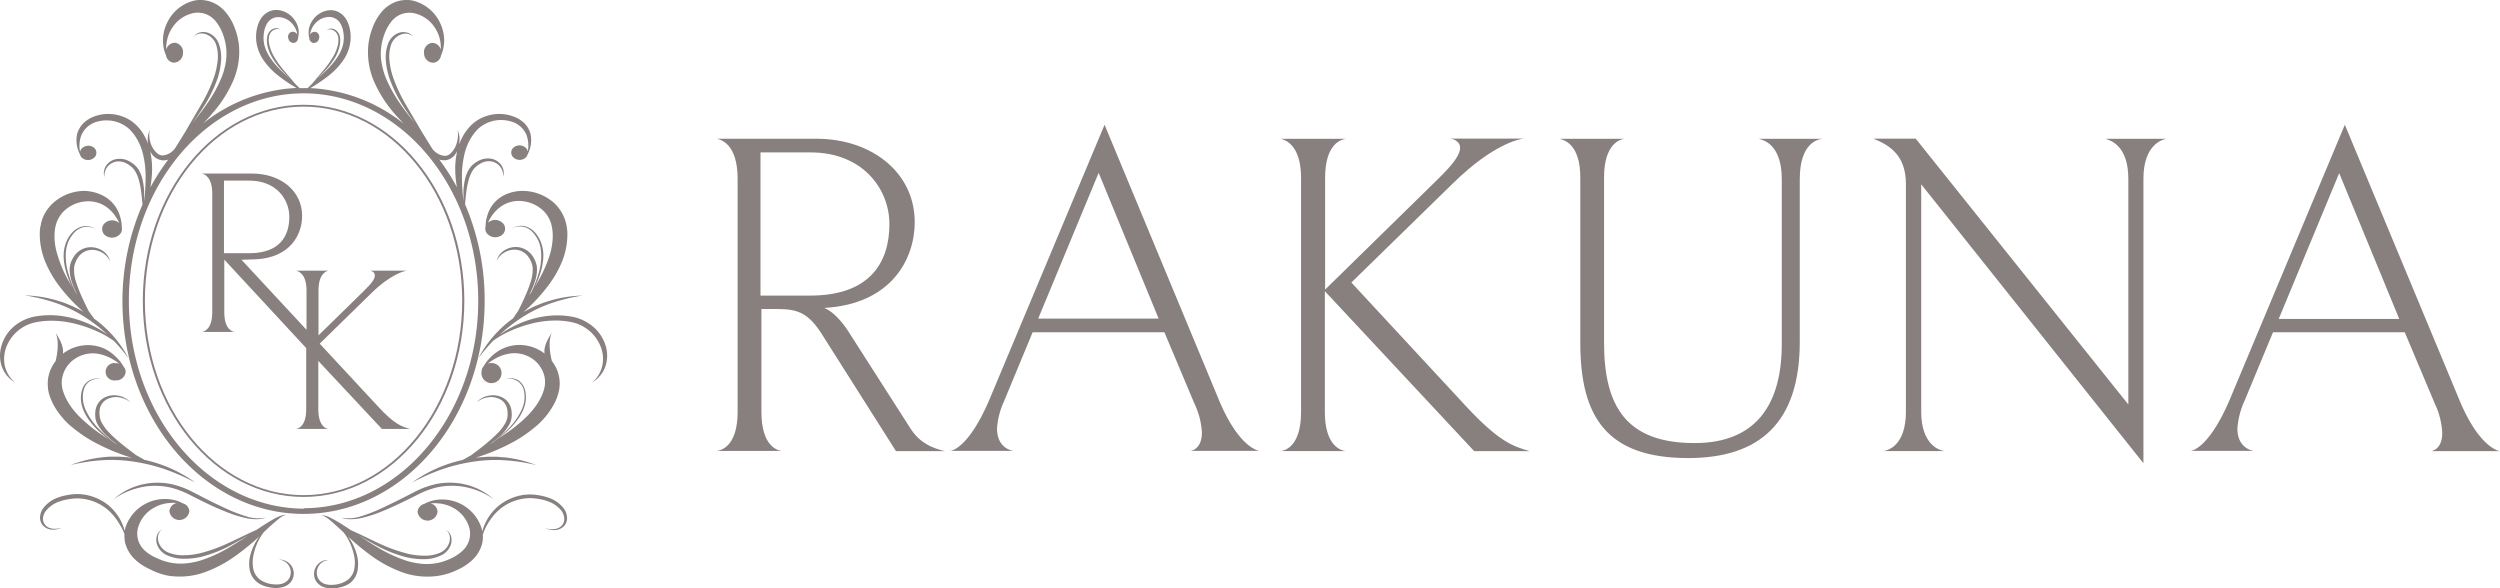 <svg xmlns="http://www.w3.org/2000/svg" viewBox="0 0 482.09 113.39">
  <defs>
    <style>
      .a {
        fill: #887f7f;
      }
    </style>
  </defs>
  <g>
    <g>
      <path class="a" d="M175.58,82.64,163.65,64c-1.27-2-3.08-4-4.7-4.62,12.83-.72,17.44-9.31,17.44-16.54,0-9.58-8.31-16.09-19-16.09H138.24c.82.18,4,1.08,4,7.69v45c0,6.79-3.34,7.42-4,7.51h12.48c-.81-.09-3.89-.91-3.89-7.51V59.59h3.08c3.88,0,6,.72,8.67,5L172.78,87h9.4C179.65,86.35,177.39,85.44,175.58,82.64ZM156.23,57h-9.58V29.39h9.67c10,0,15.19,7,15.19,13.83C171.51,50.64,167.72,57,156.23,57Z"/>
      <path class="a" d="M235,77,213,24.06,190.82,77c-3.89,9.13-7.15,9.94-7.6,9.94h12.21c-.64-.09-3.17-.72-3.17-4.34a15.21,15.21,0,0,1,1.36-5.24l5.51-13.29h25.41l5.78,13.74a14.71,14.71,0,0,1,1.45,5.6c0,3-1.81,3.53-2.26,3.53h13.38C242.26,86.89,238.64,85.8,235,77Zm-34.8-15.56,11.66-28.11,11.57,28.11Z"/>
      <path class="a" d="M282.83,78.48l-22.24-24,19.62-19.16c7.77-7.59,12.75-8.5,13.65-8.59h-14.1c.45.09,1.8.45,1.8,1.81,0,1.17-1.08,2.89-4.33,6.05l-21.7,21.25V34.27c0-6.69,3.25-7.41,4-7.5H247c.72.18,3.89,1.08,3.89,7.5v45.2c0,6.79-3.26,7.42-3.89,7.51h12.48c-.82-.09-4-.91-4-7.51V56.15L284.28,87H295C291.69,86.07,289,85.08,282.83,78.48Z"/>
      <path class="a" d="M343.59,34.54V66.37c0,11.66-5,19.07-16.81,19.07-13.11,0-17.46-7-17.46-19.34V34.18c0-6.51,3.17-7.32,3.89-7.41H300.74c.81.18,4,1,4,7.41V66.1c0,14.28,5.07,22.23,20.8,22.23,13.83,0,21.52-6.87,21.52-22.41V34.54c0-7,3.52-7.68,4.34-7.77H339.16C340.06,27,343.59,27.85,343.59,34.54Z"/>
      <path class="a" d="M410.42,34.46V78l-41-51.26h-8.13c3.07,1.27,6.24,3.16,6.24,8.77V79.38c0,6.69-3.62,7.51-4.34,7.6H375c-.9-.09-4.52-1.09-4.52-7.6V35.54l42.85,53.79V34.46c0-6.79,3.89-7.6,4.43-7.69H406C406.71,27,410.42,27.85,410.42,34.46Z"/>
      <path class="a" d="M468.71,87h13.38c-.63-.09-4.25-1.18-7.86-9.94l-22.06-53L430,77c-3.89,9.13-7.14,9.94-7.59,9.94h12.2c-.63-.09-3.16-.72-3.16-4.34a15.38,15.38,0,0,1,1.35-5.24l5.52-13.29h25.4l5.79,13.74a14.84,14.84,0,0,1,1.44,5.6C471,86.44,469.17,87,468.71,87Zm-29.29-25.5,11.66-28.11,11.58,28.11Z"/>
    </g>
    <g>
      <path class="a" d="M72.92,78.41,61.65,66.27l9.94-9.72c3.94-3.84,6.46-4.3,6.92-4.35H71.36c.23,0,.92.23.92.92s-.55,1.46-2.2,3.07l-8.66,8.48V56c0-3.39,1.65-3.76,2-3.81H57.11c.37.1,2,.55,2,3.81v7.6L46.56,50.09,49.42,50c6.51-.36,8.84-4.71,8.84-8.38,0-4.86-4.21-8.15-9.62-8.15H38.93c.41.09,2,.55,2,3.89V60.2c0,3.44-1.7,3.76-2,3.81h6.32c-.41-.05-2-.46-2-3.81V50.13h.06l15.74,17V78.91c0,3.44-1.65,3.76-2,3.81h6.33c-.42,0-2-.46-2-3.81V69.6L73.65,82.72H79.1C77.41,82.26,76,81.75,72.92,78.41ZM43.19,34.83h4.9c5.09,0,7.7,3.52,7.7,7,0,3.76-1.92,7-7.74,7H43.19Z"/>
      <path class="a" d="M83.27,28.53l-2-3.22,0,0C80.3,23.6,79.3,22,78.36,20.34a30.13,30.13,0,0,1-2.62-5.61,14.32,14.32,0,0,1-.63-3,7.26,7.26,0,0,1,.27-3,3.24,3.24,0,0,1,1.76-2,2.68,2.68,0,0,1,1.31-.23,2.24,2.24,0,0,1,.66.18,1,1,0,0,1,.51.5,1.11,1.11,0,0,0-.47-.61,1.77,1.77,0,0,0-.68-.29A2.82,2.82,0,0,0,77,6.3a3.53,3.53,0,0,0-2.17,2.14,7.56,7.56,0,0,0-.42,3.3A14.06,14.06,0,0,0,75.07,15a25.58,25.58,0,0,0,2.84,5.71c.7,1.09,1.44,2.14,2.2,3.17-.93-1.15-1.84-2.31-2.68-3.5a27.11,27.11,0,0,1-3-5.29,14.47,14.47,0,0,1-.82-2.83,10.51,10.51,0,0,1,.5-5.6,8.23,8.23,0,0,1,1.26-2.37,4.43,4.43,0,0,1,4.17-1.8A6.36,6.36,0,0,1,83.83,5.3a6.87,6.87,0,0,1,1.09,2.76A8.44,8.44,0,0,1,85,9.58a1.73,1.73,0,0,0-1.73-1.31,1.8,1.8,0,0,0-1.49,2.06,1.8,1.8,0,0,0,1.82,1.77,1.69,1.69,0,0,0,1.45-1.42,8.85,8.85,0,0,0,.34-.95A8,8,0,0,0,85.65,8a7.83,7.83,0,0,0-.74-3.49A7.84,7.84,0,0,0,79.8.17,5.53,5.53,0,0,0,78.73,0h-.52a6.26,6.26,0,0,0-1.76.31,6.62,6.62,0,0,0-2.87,2A10.36,10.36,0,0,0,71.8,5.46,12.89,12.89,0,0,0,71,9a14.29,14.29,0,0,0,1.34,7.18A24,24,0,0,0,76,21.83c.59.69,1.21,1.34,1.83,2a31.29,31.29,0,0,0-18-6.84c.63-.35,1-.6,1-.6a28,28,0,0,0,2.66-1.89,13.44,13.44,0,0,0,2.63-2.78,8,8,0,0,0,1.47-3.9,7.65,7.65,0,0,0-.1-2.09,6,6,0,0,0-.69-1.93,3.79,3.79,0,0,0-1.42-1.42,3.32,3.32,0,0,0-1.87-.41A4.45,4.45,0,0,0,60.3,3.88a4.28,4.28,0,0,0-.76,1.88,4.74,4.74,0,0,0,0,1,5.67,5.67,0,0,0,.1.57,1,1,0,0,0,.67.93,1,1,0,0,0,1.2-.81,1,1,0,0,0-.63-1.3,1,1,0,0,0-1.1.56,4,4,0,0,1,1.09-2.28,3.6,3.6,0,0,1,2.7-1.16,2.54,2.54,0,0,1,2.16,1.42,4.81,4.81,0,0,1,.47,1.46,6.2,6.2,0,0,1,.08,1.61,6.31,6.31,0,0,1-.35,1.58,8.49,8.49,0,0,1-.75,1.51,15.08,15.08,0,0,1-2.21,2.67c-.59.59-1.22,1.15-1.85,1.7.52-.5,1-1,1.54-1.56a14.08,14.08,0,0,0,2.16-2.92A7.9,7.9,0,0,0,65.46,9a4.47,4.47,0,0,0,.09-1.89,2,2,0,0,0-1-1.42,1.77,1.77,0,0,0-.81-.18,1.17,1.17,0,0,0-.41.1.62.62,0,0,0-.32.3.53.53,0,0,1,.34-.23,1,1,0,0,1,.38,0,1.6,1.6,0,0,1,.71.26,1.84,1.84,0,0,1,.79,1.31,4,4,0,0,1-.15,1.7,7.47,7.47,0,0,1-.65,1.64,16.91,16.91,0,0,1-2,2.89c-.68.83-2.11,2.5-2.11,2.51a14.1,14.1,0,0,1-1,1H57.78a12.27,12.27,0,0,1-1-1s-1.43-1.68-2.12-2.51a17.43,17.43,0,0,1-2-2.89A8,8,0,0,1,52,8.87a4.13,4.13,0,0,1-.14-1.7,1.84,1.84,0,0,1,.79-1.31,1.6,1.6,0,0,1,.71-.26,1,1,0,0,1,.38,0,.53.53,0,0,1,.34.23.62.62,0,0,0-.32-.3,1.17,1.17,0,0,0-.41-.1,1.77,1.77,0,0,0-.81.18,2,2,0,0,0-1,1.42A4.47,4.47,0,0,0,51.62,9a7.9,7.9,0,0,0,.68,1.77,14.08,14.08,0,0,0,2.16,2.92c.5.54,1,1.06,1.54,1.56-.63-.55-1.26-1.11-1.85-1.7a15.08,15.08,0,0,1-2.21-2.67,8.49,8.49,0,0,1-.75-1.51,6.31,6.31,0,0,1-.35-1.58,6.2,6.2,0,0,1,.08-1.61,4.81,4.81,0,0,1,.47-1.46,2.54,2.54,0,0,1,2.16-1.42,3.6,3.6,0,0,1,2.7,1.16A4,4,0,0,1,57.34,6.7a1,1,0,0,0-1.1-.56,1,1,0,0,0-.63,1.3,1,1,0,0,0,1.2.81,1,1,0,0,0,.67-.94,5,5,0,0,0,.1-.56,4.74,4.74,0,0,0,0-1,4.23,4.23,0,0,0-.76-1.88,4.45,4.45,0,0,0-3.29-1.94,3.32,3.32,0,0,0-1.87.41A3.79,3.79,0,0,0,50.2,3.77a6.27,6.27,0,0,0-.69,1.93,7.65,7.65,0,0,0-.1,2.09,8,8,0,0,0,1.47,3.9,13.44,13.44,0,0,0,2.63,2.78,28,28,0,0,0,2.66,1.89s.4.25,1,.6a31.32,31.32,0,0,0-18,6.84c.63-.63,1.24-1.29,1.83-2a23.61,23.61,0,0,0,3.69-5.61A14.19,14.19,0,0,0,46.1,9a12.89,12.89,0,0,0-.82-3.58A10.36,10.36,0,0,0,43.5,2.33a6.62,6.62,0,0,0-2.87-2A6.26,6.26,0,0,0,38.87,0h-.52a5.75,5.75,0,0,0-1.08.16,7.85,7.85,0,0,0-5.1,4.36A7.7,7.7,0,0,0,31.43,8a8,8,0,0,0,.24,1.71,8.85,8.85,0,0,0,.34.95,1.69,1.69,0,0,0,1.44,1.42,1.81,1.81,0,0,0,1.83-1.77,1.81,1.81,0,0,0-1.49-2.06,1.73,1.73,0,0,0-1.73,1.31,6.94,6.94,0,0,1,.1-1.52A6.87,6.87,0,0,1,33.25,5.3a6.36,6.36,0,0,1,4.31-2.82,4.43,4.43,0,0,1,4.17,1.8A8.48,8.48,0,0,1,43,6.65a10.51,10.51,0,0,1,.5,5.6,13.85,13.85,0,0,1-.83,2.83,26.56,26.56,0,0,1-3,5.29c-.84,1.19-1.75,2.35-2.68,3.5.76-1,1.5-2.08,2.2-3.17A25.58,25.58,0,0,0,42,15a14.61,14.61,0,0,0,.63-3.25,7.57,7.57,0,0,0-.43-3.3A3.49,3.49,0,0,0,40.05,6.3a2.82,2.82,0,0,0-1.44-.06,1.77,1.77,0,0,0-.68.29,1.11,1.11,0,0,0-.47.61,1,1,0,0,1,.51-.5,2.24,2.24,0,0,1,.66-.18,2.68,2.68,0,0,1,1.31.23,3.24,3.24,0,0,1,1.76,2,7.43,7.43,0,0,1,.27,3,15,15,0,0,1-.63,3,29.54,29.54,0,0,1-2.63,5.61c-.94,1.65-1.93,3.26-2.86,4.93l0,0-2,3.22a3.27,3.27,0,0,1-2.57,1.53,1.74,1.74,0,0,1-1-.45A4.4,4.4,0,0,1,29,27.46a5.94,5.94,0,0,1-.21-1.25,2.9,2.9,0,0,1,.17-1.27,4.07,4.07,0,0,0-.42,2.59c0,.09,0,.17.05.26a11.47,11.47,0,0,0-1.24-2.41l-.36-.47c-.12-.15-.26-.3-.39-.45a7.38,7.38,0,0,0-.91-.85,7.47,7.47,0,0,0-2.28-1.22,7.88,7.88,0,0,0-5.25.07A5.76,5.76,0,0,0,16,23.85a4.66,4.66,0,0,0-1.13,2,5.89,5.89,0,0,0,.55,3.92,1.37,1.37,0,0,0,.59.81,1.79,1.79,0,0,0,2.26-.28A1.27,1.27,0,0,0,18,28.39a1.77,1.77,0,0,0-2.26.27,1.24,1.24,0,0,0-.3.62,5.87,5.87,0,0,1,.25-3.2,4.53,4.53,0,0,1,2.95-2.59,6.62,6.62,0,0,1,6,1.15,5.22,5.22,0,0,1,.71.7c.11.13.23.25.33.38l.3.41a10.48,10.48,0,0,1,1.61,3.65,18.65,18.65,0,0,1,.49,4,37.56,37.56,0,0,1-.29,5,0,0,0,0,0,0,0c0-.67,0-1.33,0-2a13.77,13.77,0,0,0-.29-2.1,6.72,6.72,0,0,0-.8-2,3.88,3.88,0,0,0-.78-.9,5.86,5.86,0,0,0-1-.68,3.79,3.79,0,0,0-2.53-.41,2.93,2.93,0,0,0-2,1.38,2.54,2.54,0,0,0-.24,2.09,2.66,2.66,0,0,1,.54-1.94,2.71,2.71,0,0,1,1.76-1.06,3.16,3.16,0,0,1,2.06.42,5,5,0,0,1,.87.62,3.21,3.21,0,0,1,.66.77,6.59,6.59,0,0,1,.77,1.88,15.33,15.33,0,0,1,.39,2c.12.86.2,1.72.28,2.59A46.82,46.82,0,0,0,23.61,58c0,22.66,15.67,41.1,34.93,41.1S93.46,80.67,93.46,58a46.81,46.81,0,0,0-3.78-18.6c.07-.87.16-1.73.27-2.59a17.18,17.18,0,0,1,.4-2,6.59,6.59,0,0,1,.77-1.88,3.41,3.41,0,0,1,.65-.77,6,6,0,0,1,.87-.62,3.17,3.17,0,0,1,2.06-.42,2.73,2.73,0,0,1,1.77,1.06A2.6,2.6,0,0,1,97,34.11,2.5,2.5,0,0,0,96.77,32a3,3,0,0,0-2-1.38,3.79,3.79,0,0,0-2.53.41,5.49,5.49,0,0,0-1,.68,3.88,3.88,0,0,0-.78.9,6.72,6.72,0,0,0-.8,2,13.77,13.77,0,0,0-.29,2.1c0,.67,0,1.33,0,2v0a37.56,37.56,0,0,1-.29-5,18,18,0,0,1,.49-4,10.48,10.48,0,0,1,1.61-3.65l.3-.41c.1-.13.21-.25.33-.38a5.22,5.22,0,0,1,.71-.7,6.61,6.61,0,0,1,6-1.15,4.51,4.51,0,0,1,3,2.59,6,6,0,0,1,.26,3.2,1.33,1.33,0,0,0-.3-.62,1.77,1.77,0,0,0-2.26-.27,1.27,1.27,0,0,0-.31,1.95,1.77,1.77,0,0,0,2.25.28,1.39,1.39,0,0,0,.6-.81,5.89,5.89,0,0,0,.54-3.92,4.63,4.63,0,0,0-1.12-2A5.84,5.84,0,0,0,99,22.46a7.88,7.88,0,0,0-5.25-.07,7.47,7.47,0,0,0-2.28,1.22,6.72,6.72,0,0,0-.91.85l-.4.45-.35.47a10.6,10.6,0,0,0-1.24,2.41c0-.09,0-.17,0-.26a4.07,4.07,0,0,0-.42-2.59,2.76,2.76,0,0,1,.16,1.27,5.34,5.34,0,0,1-.2,1.25,4.4,4.4,0,0,1-1.25,2.15,1.74,1.74,0,0,1-1,.45A3.27,3.27,0,0,1,83.27,28.53ZM86,30.89a2.65,2.65,0,0,0,.86-.29,3.13,3.13,0,0,0,.66-.51,3.8,3.8,0,0,0,.65-1,3.15,3.15,0,0,0-.09.42,16,16,0,0,0-.25,4.3,22.21,22.21,0,0,0,.28,2.3,41,41,0,0,0-3.4-5.34A3.1,3.1,0,0,0,86,30.89Zm-56.38-.8a2.89,2.89,0,0,0,.66.51,2.67,2.67,0,0,0,.85.29,3.14,3.14,0,0,0,1.3-.1A42.18,42.18,0,0,0,29,36.13a22.21,22.21,0,0,0,.28-2.3,16,16,0,0,0-.24-4.3c0-.14-.06-.28-.09-.42A3.56,3.56,0,0,0,29.59,30.09Zm29,68C40,98,24.85,80.08,24.85,58S40,18,58.54,18,92.22,36,92.22,58,77.11,98,58.54,98Z"/>
      <path class="a" d="M58.54,20.2c-17.1,0-31,17-31,37.81s13.91,37.82,31,37.82,31-17,31-37.82S75.64,20.2,58.54,20.2Zm0,75.28c-16.87,0-30.6-16.82-30.6-37.47s13.73-37.45,30.6-37.45S89.13,37.36,89.13,58,75.41,95.48,58.54,95.48Z"/>
      <path class="a" d="M29,93.16a12.51,12.51,0,0,0-7.11,3.14,13.71,13.71,0,0,1,3.39-1.78A13.94,13.94,0,0,1,29,93.71a13.8,13.8,0,0,1,3.85.3,16.57,16.57,0,0,1,3.56,1.33c2.3,1.17,4.62,2.34,7.07,3.31a24,24,0,0,0,3.79,1.22,9.61,9.61,0,0,0,2,.25,5.27,5.27,0,0,0,2-.3,7.62,7.62,0,0,1-3.88-.28,28.76,28.76,0,0,1-3.62-1.39c-1.17-.53-2.34-1.08-3.49-1.67S38,95.32,36.86,94.72a17.26,17.26,0,0,0-3.79-1.36A13.13,13.13,0,0,0,29,93.16Z"/>
      <path class="a" d="M55.31,108.29a2.73,2.73,0,0,0-1.56-.38,2.64,2.64,0,0,1,1.41.55,2.42,2.42,0,0,1,.86,2.38,2.11,2.11,0,0,1-.59,1.12,2.58,2.58,0,0,1-1.17.64,4.31,4.31,0,0,1-1.44.08,5.24,5.24,0,0,1-2.71-.93,3.5,3.5,0,0,1-1.3-2.22,6.84,6.84,0,0,1,.11-2.66,10.9,10.9,0,0,1,.92-2.6,9.08,9.08,0,0,1,1.07-1.69c.58-.54,1.16-1.08,1.74-1.6.39-.34.78-.67,1.19-1a4.47,4.47,0,0,1,1.38-.74,4.49,4.49,0,0,0-1.61.44c-.5.23-1,.5-1.44.77-.94.54-1.82,1.13-2.7,1.72l0,0c-1.74.77-3.44,1.63-5.15,2.42a30.6,30.6,0,0,1-5.83,2.12,13.84,13.84,0,0,1-3.07.36,7.23,7.23,0,0,1-2.95-.52,3.29,3.29,0,0,1-1.87-1.93,2.82,2.82,0,0,1-.11-1.32,2.06,2.06,0,0,1,.24-.64,1,1,0,0,1,.55-.47,1.12,1.12,0,0,0-.66.41,2.16,2.16,0,0,0-.35.65,2.85,2.85,0,0,0-.06,1.45,3.5,3.5,0,0,0,1.94,2.34,7.63,7.63,0,0,0,3.26.71,14.48,14.48,0,0,0,3.29-.35,25,25,0,0,0,5.93-2.33c1.15-.6,2.26-1.25,3.35-1.91-1.23.82-2.46,1.63-3.72,2.36a26.34,26.34,0,0,1-5.54,2.55,14.54,14.54,0,0,1-2.88.57,10.83,10.83,0,0,1-2.85-.12,10.58,10.58,0,0,1-2.69-.87A8.16,8.16,0,0,1,28,106.24a4.42,4.42,0,0,1-1.43-4.31,6.4,6.4,0,0,1,3.18-4.05A7.06,7.06,0,0,1,32.6,97a7.74,7.74,0,0,1,1.52,0,1.73,1.73,0,0,0-1.45,1.61,1.94,1.94,0,0,0,3.84,0,1.7,1.7,0,0,0-1.29-1.56,6.86,6.86,0,0,0-.91-.42,8,8,0,0,0-10,4.75,5.37,5.37,0,0,0-.26,1,9.63,9.63,0,0,0-2.48-4.34,9.13,9.13,0,0,0-3-2,9.48,9.48,0,0,0-3.74-.77,10.15,10.15,0,0,0-1.91.21,9.33,9.33,0,0,0-1.83.5,5.93,5.93,0,0,0-2.89,2.22,3.2,3.2,0,0,0-.48,1.66,2.27,2.27,0,0,0,.69,1.6,2.61,2.61,0,0,0,1.75.68,4.51,4.51,0,0,0,1.81-.38,5,5,0,0,1-1.79.19,2.83,2.83,0,0,1-.83-.23,1.92,1.92,0,0,1-.63-.48A1.9,1.9,0,0,1,8.28,100a2.83,2.83,0,0,1,.5-1.4,5.62,5.62,0,0,1,2.63-1.87,8.75,8.75,0,0,1,1.69-.44,10.17,10.17,0,0,1,1.74-.18,9.26,9.26,0,0,1,6.25,2.47,11.16,11.16,0,0,1,2,2.57A9.13,9.13,0,0,1,24,103a6.32,6.32,0,0,0,.16,1.78,6.63,6.63,0,0,0,1.77,3,10.26,10.26,0,0,0,3,2A12.73,12.73,0,0,0,32.36,111a14.36,14.36,0,0,0,7.28-.71,24.5,24.5,0,0,0,5.9-3.19A50,50,0,0,0,50,103.46c-.16.21-.31.43-.46.66a10.8,10.8,0,0,0-1.19,2.64,6.76,6.76,0,0,0-.24,2.87,4,4,0,0,0,1.51,2.65,4.64,4.64,0,0,0,1.5.77,7.46,7.46,0,0,0,1.67.32,5.12,5.12,0,0,0,1.74-.16,3,3,0,0,0,1.47-.88,2.66,2.66,0,0,0,.39-2.89A2.71,2.71,0,0,0,55.31,108.29Z"/>
      <path class="a" d="M84,93.36a17.26,17.26,0,0,0-3.79,1.36c-1.15.6-2.29,1.19-3.45,1.76s-2.31,1.14-3.48,1.67a28.76,28.76,0,0,1-3.62,1.39,7.63,7.63,0,0,1-3.88.28,5.24,5.24,0,0,0,2,.3,9.7,9.7,0,0,0,2-.25,24,24,0,0,0,3.79-1.22c2.45-1,4.77-2.14,7.07-3.31A16.19,16.19,0,0,1,84.2,94a13.77,13.77,0,0,1,3.85-.3,13.94,13.94,0,0,1,3.78.81,13.47,13.47,0,0,1,3.38,1.78,12.45,12.45,0,0,0-7.1-3.14A13.13,13.13,0,0,0,84,93.36Z"/>
      <path class="a" d="M96.54,84a8.89,8.89,0,0,0,1.67-2.14,3.66,3.66,0,0,0,.43-1.28,4.85,4.85,0,0,0,0-1.32,3.29,3.29,0,0,0-1.36-2.37,4,4,0,0,0-2.92-.61,4.1,4.1,0,0,0-2.46,1.3,4.56,4.56,0,0,1,2.51-1,3.65,3.65,0,0,1,1.32.14,3,3,0,0,1,1.12.55,2.74,2.74,0,0,1,1,2,4.13,4.13,0,0,1,0,1.16,3.35,3.35,0,0,1-.37,1.09,8.74,8.74,0,0,1-1.5,2c-.6.62-1.26,1.2-1.94,1.78-1,.85-2.09,1.66-3.16,2.47l-1.67.93a26.21,26.21,0,0,0-9.77,4.37A42.05,42.05,0,0,1,85,90.58a34.23,34.23,0,0,1,6-1.51,28.76,28.76,0,0,1,6.22-.32,35.32,35.32,0,0,1,6.2.94,23.79,23.79,0,0,0-6.14-1.5c-.53,0-1.07-.1-1.61-.12H94.1l-1.61.11c-.28,0-.55.06-.83.1a39.39,39.39,0,0,0,7.4-3.1,25.79,25.79,0,0,0,3.85-2.61,14.91,14.91,0,0,0,4.21-5.2l.27-.65c.08-.22.14-.44.22-.67a7.45,7.45,0,0,0,.29-1.42,6.92,6.92,0,0,0-.33-2.89,7.3,7.3,0,0,0-1.15-2.12c-.3-1.2-.8-3.81,0-5.44,0,0-1.73,2.34-1.4,4a8,8,0,0,0-4.73-1.66,7.84,7.84,0,0,0-3.15.62,8.18,8.18,0,0,0-2.43,1.64,12.17,12.17,0,0,0-.9,1c-.2.28-.38.56-.55.85a1.49,1.49,0,0,0-.4,1A1.94,1.94,0,1,0,94.77,70a2.09,2.09,0,0,0-.72.12,11.88,11.88,0,0,1,1.19-.81,8.18,8.18,0,0,1,2.41-1,6.15,6.15,0,0,1,4.68.66,5.75,5.75,0,0,1,2.6,3.37,5,5,0,0,1,.13,2,5.53,5.53,0,0,1-.23,1c-.06.17-.11.35-.18.52l-.22.52a11.32,11.32,0,0,1-1.18,2,14.87,14.87,0,0,1-1.57,1.84,28.48,28.48,0,0,1-4,3.29q-.86.6-1.74,1.17l.46-.34c.6-.48,1.19-1,1.73-1.49a14.06,14.06,0,0,0,1.5-1.69,9.62,9.62,0,0,0,1.16-1.88,7,7,0,0,0,.6-2.08,5.46,5.46,0,0,0,0-1.07,4.37,4.37,0,0,0-.19-1.07,3.19,3.19,0,0,0-1.34-1.79A3.55,3.55,0,0,0,97.55,73a3.58,3.58,0,0,1,2.25.5A2.94,2.94,0,0,1,101,75.19a6.09,6.09,0,0,1,.12,2,6.68,6.68,0,0,1-.61,2,13.1,13.1,0,0,1-2.52,3.52A30.58,30.58,0,0,1,95,85.35l-.68.41.11-.07A19.28,19.28,0,0,0,96.54,84Z"/>
      <path class="a" d="M106,96.06a9.52,9.52,0,0,0-1.83-.5,10.15,10.15,0,0,0-1.91-.21,9.44,9.44,0,0,0-3.74.77,9.13,9.13,0,0,0-3,2A9.54,9.54,0,0,0,93,102.5a6.2,6.2,0,0,0-.26-1,8,8,0,0,0-8.32-5.14,6.83,6.83,0,0,0-2.61.81,1.69,1.69,0,0,0-1.28,1.56,1.94,1.94,0,0,0,3.84,0A1.73,1.73,0,0,0,83,97.07a7.74,7.74,0,0,1,1.52,0,7,7,0,0,1,2.84.84,6.38,6.38,0,0,1,3.19,4.05,4.47,4.47,0,0,1-1.43,4.31,8.32,8.32,0,0,1-2.25,1.46,10.71,10.71,0,0,1-2.69.87,10.85,10.85,0,0,1-2.85.12,14.63,14.63,0,0,1-2.89-.57,26,26,0,0,1-5.53-2.55c-1.26-.73-2.49-1.54-3.73-2.36,1.1.66,2.21,1.31,3.35,1.91a25.24,25.24,0,0,0,5.94,2.33,14.42,14.42,0,0,0,3.29.35,7.58,7.58,0,0,0,3.25-.71,3.52,3.52,0,0,0,2-2.34,2.85,2.85,0,0,0-.06-1.45,2,2,0,0,0-.36-.65,1.07,1.07,0,0,0-.65-.41,1,1,0,0,1,.55.47,1.82,1.82,0,0,1,.23.64,2.59,2.59,0,0,1-.11,1.32,3.24,3.24,0,0,1-1.86,1.93,7.23,7.23,0,0,1-3,.52,13.84,13.84,0,0,1-3.07-.36,30.35,30.35,0,0,1-5.83-2.12c-1.72-.79-3.41-1.65-5.16-2.42l0,0c-.88-.59-1.76-1.18-2.7-1.72-.47-.27-.94-.54-1.44-.77a4.54,4.54,0,0,0-1.62-.44,4.26,4.26,0,0,1,1.38.74c.42.31.81.64,1.19,1,.59.52,1.17,1.06,1.75,1.6a8.54,8.54,0,0,1,1.06,1.69,10.93,10.93,0,0,1,.93,2.6,6.65,6.65,0,0,1,.1,2.66,3.41,3.41,0,0,1-1.3,2.22,5.17,5.17,0,0,1-2.7.93,4.31,4.31,0,0,1-1.44-.08,2.48,2.48,0,0,1-1.17-.64,2.11,2.11,0,0,1-.59-1.12,2.39,2.39,0,0,1,.08-1.27,2.36,2.36,0,0,1,.77-1.11,2.71,2.71,0,0,1,1.41-.55,2.63,2.63,0,0,0-2.58,1.53,2.65,2.65,0,0,0,.39,2.89,3,3,0,0,0,1.47.88,5.07,5.07,0,0,0,1.73.16,7.25,7.25,0,0,0,1.67-.32,4.69,4.69,0,0,0,1.51-.77A4,4,0,0,0,69,109.63a6.77,6.77,0,0,0-.25-2.87,10.41,10.41,0,0,0-1.18-2.64c-.15-.23-.3-.45-.46-.66a50,50,0,0,0,4.41,3.65,24.31,24.31,0,0,0,5.9,3.19,14.32,14.32,0,0,0,7.27.71,12.8,12.8,0,0,0,3.5-1.12,10.4,10.4,0,0,0,3-2,6.72,6.72,0,0,0,1.77-3,6,6,0,0,0,.15-1.78A9.72,9.72,0,0,1,94,101.1a11.16,11.16,0,0,1,2-2.57,9.26,9.26,0,0,1,6.24-2.47,10.28,10.28,0,0,1,1.75.18,8.46,8.46,0,0,1,1.68.44,5.6,5.6,0,0,1,2.64,1.87,2.83,2.83,0,0,1,.5,1.4,1.9,1.9,0,0,1-.45,1.37,2,2,0,0,1-.64.48,2.69,2.69,0,0,1-.82.23,5,5,0,0,1-1.8-.19,4.55,4.55,0,0,0,1.81.38,2.61,2.61,0,0,0,1.76-.68,2.22,2.22,0,0,0,.68-1.6,3.11,3.11,0,0,0-.48-1.66A5.86,5.86,0,0,0,106,96.06Z"/>
      <path class="a" d="M116.82,66.77a7.75,7.75,0,0,0-2.13-3.49,8.91,8.91,0,0,0-3.91-2.11,16,16,0,0,0-4.52-.31,18.55,18.55,0,0,0-4.35.87A21.08,21.08,0,0,0,98,63.48a18.14,18.14,0,0,0-1.71,1.14,29.93,29.93,0,0,1,4.53-3.51,26,26,0,0,1,5.44-2.63A34.6,34.6,0,0,1,112.3,57,23.83,23.83,0,0,0,106,58c-.5.16-1,.3-1.51.49l-1.46.6-1.39.7-.71.4a32.5,32.5,0,0,0,5.12-5.57,21.32,21.32,0,0,0,2.17-3.8,14,14,0,0,0,1.18-6.25l-.09-.69c0-.23-.09-.46-.13-.68a7.35,7.35,0,0,0-.45-1.4A8,8,0,0,0,107,39.28a9.13,9.13,0,0,0-5.9-2.46,8.14,8.14,0,0,0-3.26.54,6.63,6.63,0,0,0-2.53,1.75A6.36,6.36,0,0,0,94,41.49a8.27,8.27,0,0,0-.31,1.26c0,.33-.06.65-.07,1a1.47,1.47,0,0,0,.14,1.06,2.06,2.06,0,0,0,2.56.77,1.57,1.57,0,0,0,.9-2.22,2.07,2.07,0,0,0-2.57-.77,1.87,1.87,0,0,0-.57.37,8.92,8.92,0,0,1,.65-1.17,7.27,7.27,0,0,1,1.67-1.82,6.05,6.05,0,0,1,4.55-1.16,6.87,6.87,0,0,1,4,2,6,6,0,0,1,1.14,1.79,5,5,0,0,1,.3,1,5.3,5.3,0,0,1,.1.55l.07.55a10.45,10.45,0,0,1-.07,2.23A12.09,12.09,0,0,1,106,49.2a23.88,23.88,0,0,1-1.91,4.44c-.31.58-.64,1.15-1,1.71.08-.16.16-.32.25-.48a18,18,0,0,0,.8-2,11.69,11.69,0,0,0,.51-2.08,9.49,9.49,0,0,0,.11-2.13,7.09,7.09,0,0,0-.51-2.1,5.75,5.75,0,0,0-.53-1,4.51,4.51,0,0,0-.7-.88,3.81,3.81,0,0,0-2.11-1.12,3.49,3.49,0,0,0-2.32.57,3.26,3.26,0,0,1,4.18.72,6,6,0,0,1,1.57,3.81,11.33,11.33,0,0,1-.5,4.11,25,25,0,0,1-1.32,3.45l-.4.63,0-.1a17,17,0,0,0,1-2.36,7.5,7.5,0,0,0,.43-2.55,3.56,3.56,0,0,0-.26-1.31,5.26,5.26,0,0,0-.62-1.2,4,4,0,0,0-2.42-1.62,4.06,4.06,0,0,0-2.94.54,3.39,3.39,0,0,0-1.56,2.1,3.77,3.77,0,0,1,1.79-1.8,3.68,3.68,0,0,1,1.26-.38,3.44,3.44,0,0,1,1.28.09,3.29,3.29,0,0,1,1.91,1.42,4.78,4.78,0,0,1,.53,1.06,3.36,3.36,0,0,1,.21,1.12,7.67,7.67,0,0,1-.36,2.35,20.36,20.36,0,0,1-.85,2.33c-.5,1.15-1,2.28-1.61,3.42l-1,1.46a22,22,0,0,0-6.62,7.61,36.35,36.35,0,0,1,2.78-3.29,16.72,16.72,0,0,1,3.18-1.85,24.52,24.52,0,0,1,3.93-1.41,19.31,19.31,0,0,1,4.13-.65,15.47,15.47,0,0,1,4.09.33A7.7,7.7,0,0,1,115.89,67a6.37,6.37,0,0,1,.25,3.54,6,6,0,0,1-1.94,3.22,6,6,0,0,0,2.54-3.09A6.53,6.53,0,0,0,116.82,66.77Z"/>
      <path class="a" d="M20.2,77.27a3,3,0,0,1,1.11-.55,3.7,3.7,0,0,1,1.33-.14,4.5,4.5,0,0,1,2.5,1,4.08,4.08,0,0,0-2.45-1.3,4,4,0,0,0-2.92.61,3.34,3.34,0,0,0-1.37,2.37,5.28,5.28,0,0,0,0,1.32,3.66,3.66,0,0,0,.43,1.28A8.42,8.42,0,0,0,20.54,84a18.36,18.36,0,0,0,2.09,1.74l.1.07-.67-.41a29.41,29.41,0,0,1-2.92-2.62,13.1,13.1,0,0,1-2.52-3.52,6.68,6.68,0,0,1-.61-2,5.84,5.84,0,0,1,.12-2,2.92,2.92,0,0,1,1.14-1.72,3.61,3.61,0,0,1,2.26-.5,3.54,3.54,0,0,0-2.37.36,3.19,3.19,0,0,0-1.34,1.79,4.92,4.92,0,0,0-.2,1.07,6.36,6.36,0,0,0,0,1.07,7,7,0,0,0,.6,2.08,9.62,9.62,0,0,0,1.16,1.88,13.24,13.24,0,0,0,1.5,1.69c.54.52,1.13,1,1.72,1.49l.47.34c-.59-.38-1.18-.77-1.74-1.17a28.48,28.48,0,0,1-4-3.29,15.88,15.88,0,0,1-1.58-1.84,11.9,11.9,0,0,1-1.17-2l-.22-.52c-.07-.17-.12-.35-.18-.52a4.82,4.82,0,0,1-.23-1,5,5,0,0,1,.13-2A5.71,5.71,0,0,1,14.75,69a6.14,6.14,0,0,1,4.68-.66,8.3,8.3,0,0,1,2.41,1,11.88,11.88,0,0,1,1.19.81,2.13,2.13,0,0,0-.72-.12,1.68,1.68,0,1,0,0,3.32,1.8,1.8,0,0,0,1.92-1.66,1.49,1.49,0,0,0-.4-1c-.17-.29-.35-.57-.55-.85a10.73,10.73,0,0,0-.91-1A8.13,8.13,0,0,0,20,67.17a7.84,7.84,0,0,0-3.15-.62,8.07,8.07,0,0,0-3.22.74,8.23,8.23,0,0,0-1.51.92c.33-1.7-1.4-4-1.4-4,.78,1.63.29,4.24,0,5.44a7.3,7.3,0,0,0-1.15,2.12,6.92,6.92,0,0,0-.33,2.89A6.18,6.18,0,0,0,9.47,76c.07.23.14.45.22.67l.27.65a12.92,12.92,0,0,0,1.9,3,12.87,12.87,0,0,0,2.3,2.25A25.89,25.89,0,0,0,18,85.17a39.11,39.11,0,0,0,7.4,3.1c-.28,0-.55-.08-.83-.1L23,88.06H21.36c-.54,0-1.07.08-1.6.12a23.79,23.79,0,0,0-6.14,1.5,35.32,35.32,0,0,1,6.2-.94,28.76,28.76,0,0,1,6.22.32,34.23,34.23,0,0,1,6,1.51,42.63,42.63,0,0,1,5.62,2.48,26.33,26.33,0,0,0-9.78-4.37l-1.66-.93c-1.07-.81-2.14-1.62-3.16-2.47-.68-.58-1.34-1.16-1.94-1.78a8.74,8.74,0,0,1-1.5-2,3.35,3.35,0,0,1-.37-1.09,4.54,4.54,0,0,1-.06-1.16A2.75,2.75,0,0,1,20.2,77.27Z"/>
      <path class="a" d="M10.73,61.87a19.41,19.41,0,0,1,4.13.65,24.76,24.76,0,0,1,3.92,1.41A16.8,16.8,0,0,1,22,65.78a34.68,34.68,0,0,1,2.77,3.29,21.84,21.84,0,0,0-6.61-7.61L17.1,60c-.56-1.14-1.12-2.27-1.61-3.42a22.52,22.52,0,0,1-.86-2.33,7.36,7.36,0,0,1-.35-2.35,3.13,3.13,0,0,1,.21-1.12A4.78,4.78,0,0,1,15,49.72a3.29,3.29,0,0,1,1.91-1.42,3.44,3.44,0,0,1,1.28-.09,3.68,3.68,0,0,1,1.26.38,3.81,3.81,0,0,1,1.79,1.8,3.43,3.43,0,0,0-1.56-2.1,4.06,4.06,0,0,0-2.94-.54,3.92,3.92,0,0,0-2.42,1.62,5.3,5.3,0,0,0-.63,1.2,4,4,0,0,0-.26,1.31,7.76,7.76,0,0,0,.44,2.55,16.92,16.92,0,0,0,1,2.36l.06.1c-.14-.21-.27-.42-.4-.63a23.76,23.76,0,0,1-1.32-3.45,11.56,11.56,0,0,1-.51-4.11,6.72,6.72,0,0,1,.45-2,6.42,6.42,0,0,1,1.13-1.79,3.57,3.57,0,0,1,1.89-1.12,3.55,3.55,0,0,1,2.28.4,3.47,3.47,0,0,0-2.32-.57,3.82,3.82,0,0,0-2.1,1.12,5,5,0,0,0-.71.88,7.63,7.63,0,0,0-.53,1,7.39,7.39,0,0,0-.5,2.1,9.49,9.49,0,0,0,.11,2.13,11.66,11.66,0,0,0,.5,2.08,20.22,20.22,0,0,0,.81,2l.25.48c-.34-.56-.67-1.13-1-1.71A23.88,23.88,0,0,1,11.1,49.2,13,13,0,0,1,10.6,47a11.13,11.13,0,0,1-.06-2.23l.06-.55c0-.19.07-.36.1-.55a6,6,0,0,1,1.45-2.79,6.84,6.84,0,0,1,4-2,6.06,6.06,0,0,1,4.55,1.16,7.23,7.23,0,0,1,1.66,1.82,9,9,0,0,1,.66,1.17,1.8,1.8,0,0,0-.58-.37,2.06,2.06,0,0,0-2.56.77,1.57,1.57,0,0,0,.89,2.22,2.07,2.07,0,0,0,2.57-.77,1.47,1.47,0,0,0,.14-1.06c0-.32,0-.64-.08-1a7.2,7.2,0,0,0-.3-1.26,6.5,6.5,0,0,0-1.36-2.38,6.71,6.71,0,0,0-2.53-1.75A8.14,8.14,0,0,0,16,36.82a9.11,9.11,0,0,0-5.9,2.46,7.79,7.79,0,0,0-1.75,2.48,7.35,7.35,0,0,0-.45,1.4c0,.22-.1.45-.14.68l-.08.69a14,14,0,0,0,1.18,6.25A20.72,20.72,0,0,0,11,54.58a32.5,32.5,0,0,0,5.12,5.57l-.71-.4L14,59.05l-1.46-.6c-.49-.19-1-.33-1.51-.49a23.83,23.83,0,0,0-6.28-1,34.6,34.6,0,0,1,6.06,1.48,26,26,0,0,1,5.44,2.63,29.93,29.93,0,0,1,4.53,3.51,17.08,17.08,0,0,0-1.72-1.14,20.51,20.51,0,0,0-3.93-1.75,18.44,18.44,0,0,0-4.35-.87,16,16,0,0,0-4.51.31,8.85,8.85,0,0,0-3.91,2.11A7.67,7.67,0,0,0,.26,66.77a6.53,6.53,0,0,0,.08,3.89,5.9,5.9,0,0,0,2.54,3.09A6,6,0,0,1,.93,70.53,6.47,6.47,0,0,1,1.19,67,7.68,7.68,0,0,1,6.64,62.2,15.47,15.47,0,0,1,10.73,61.87Z"/>
    </g>
  </g>
</svg>
